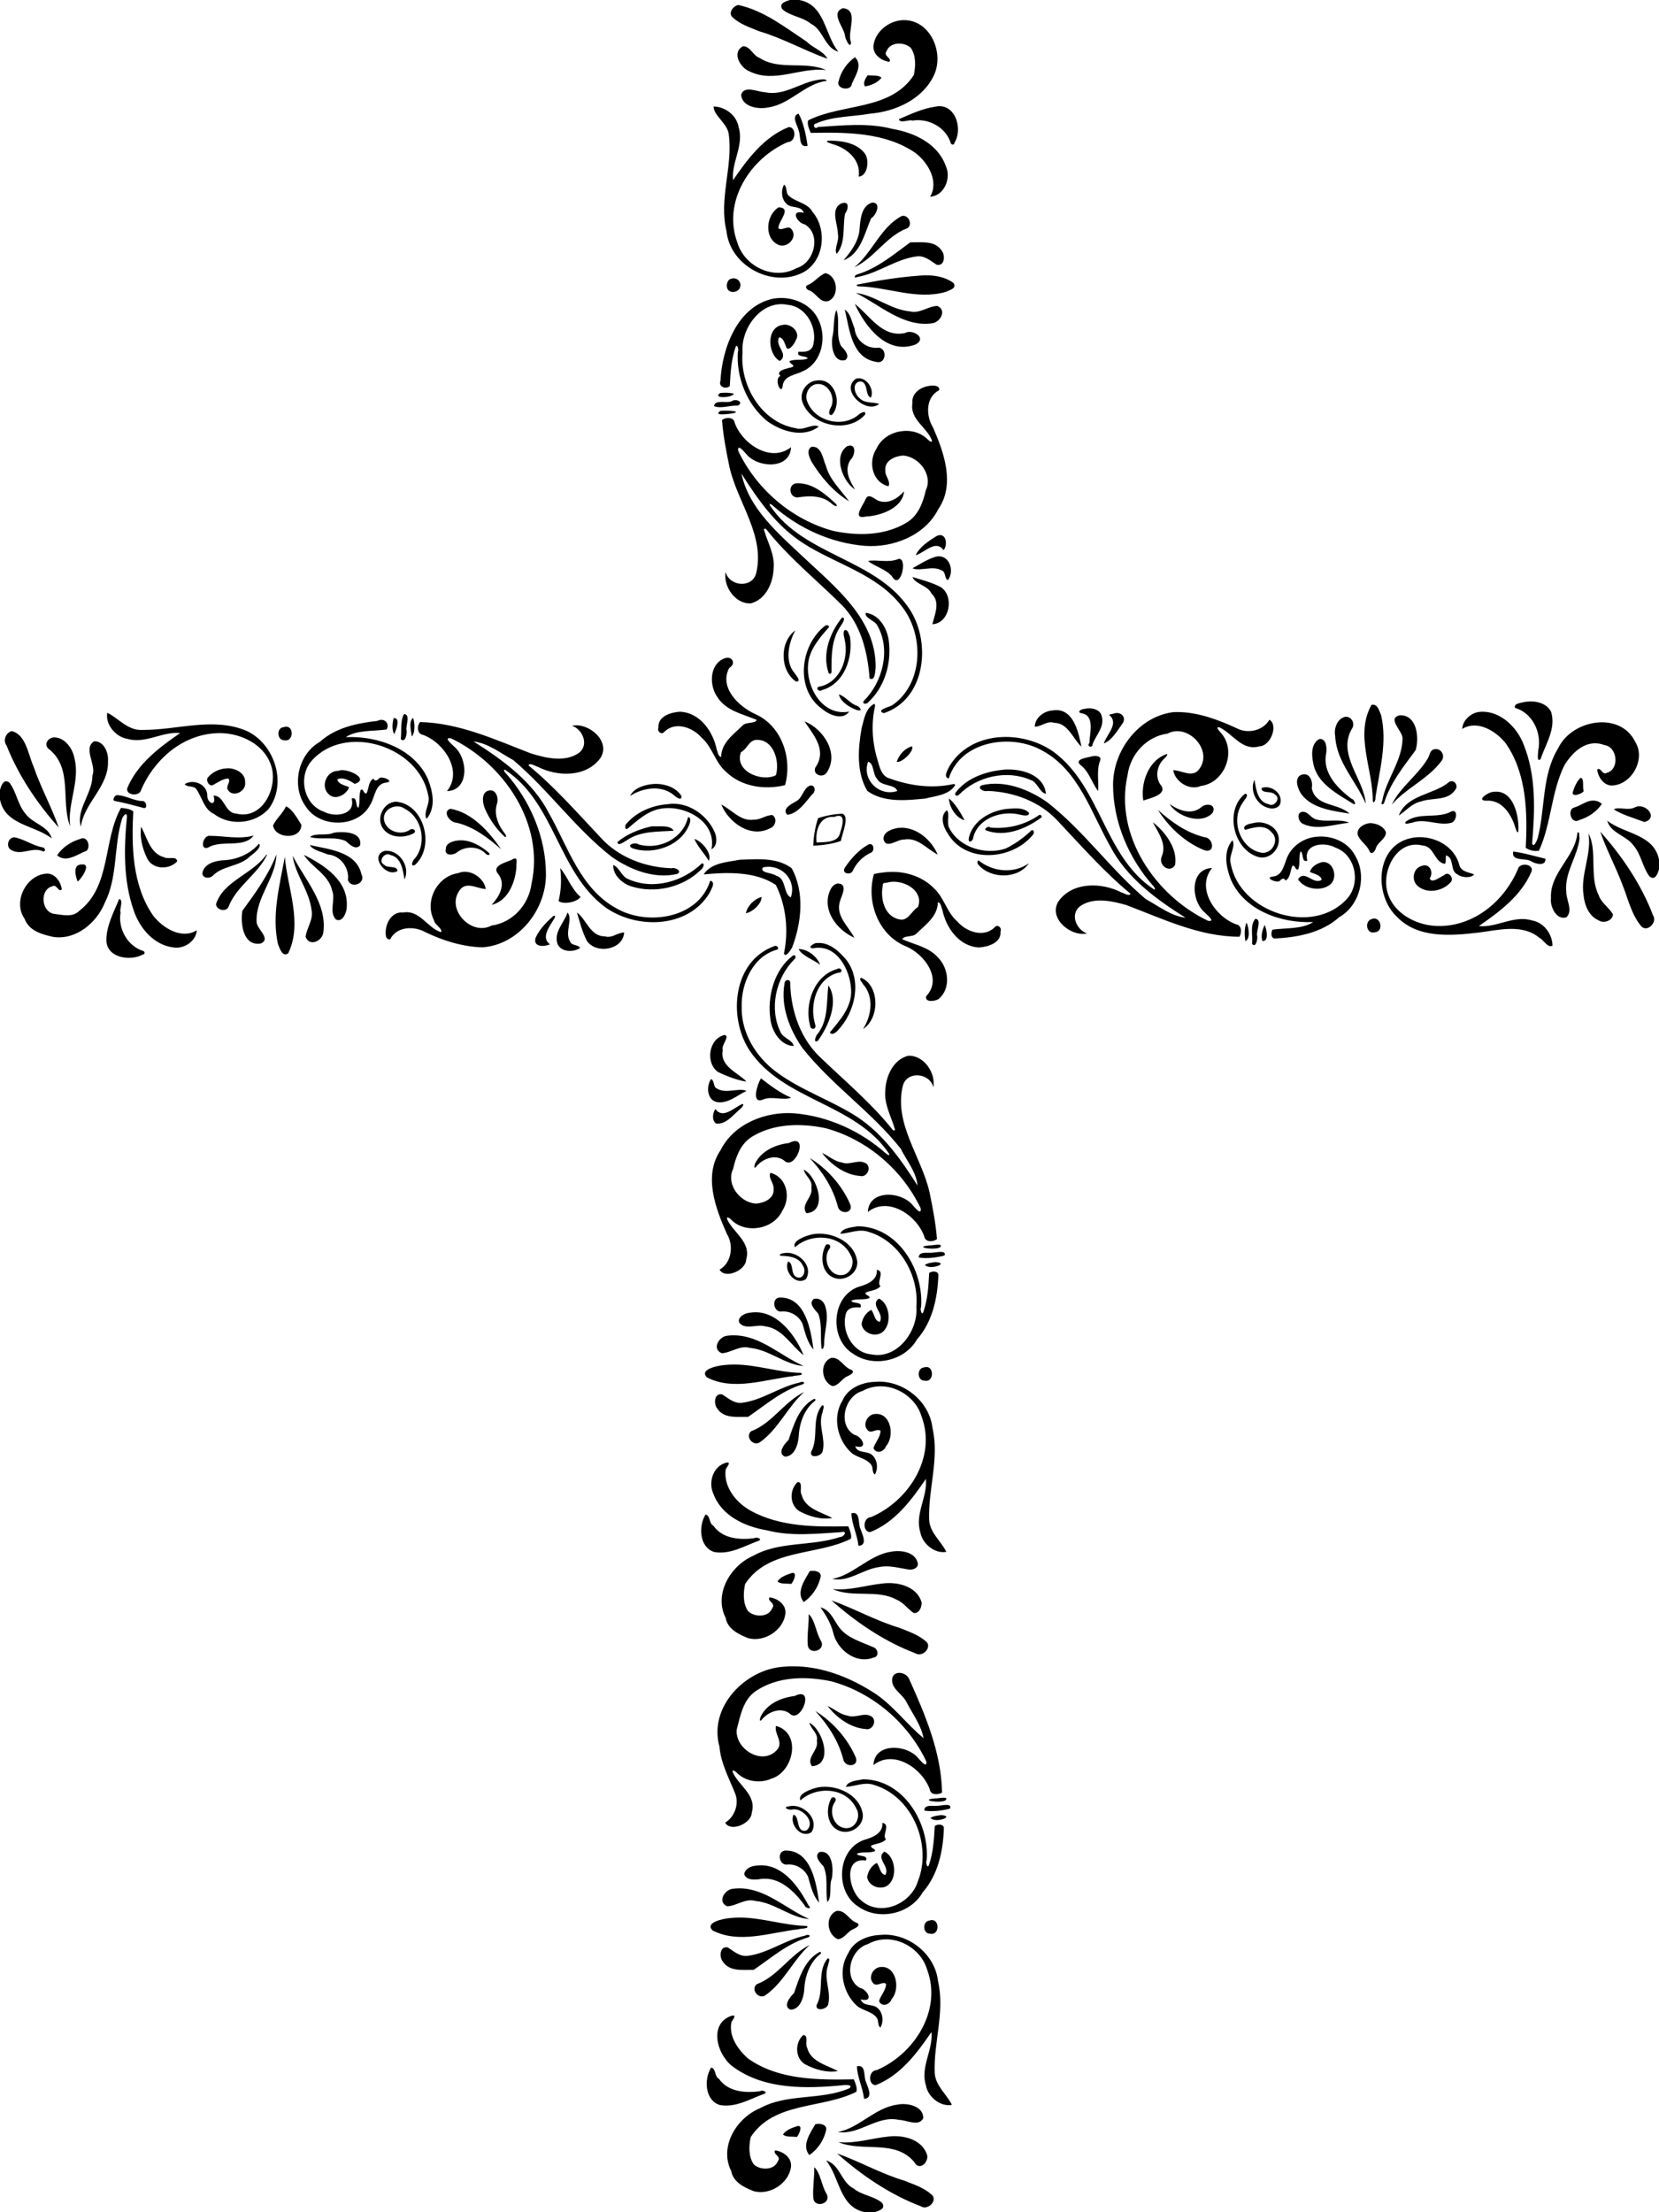 <svg xmlns="http://www.w3.org/2000/svg" height="2788pt" width="2788" viewBox="0 0 2091 2788"><path d="M995.6 0c-5.28 1.72-14.4 4.1-9.6 11.61 10.24 8.97 25.36 9.52 36.08 18.3 15.68 7.76 17.12 30.29 34.64 35.31-17.36-21.16-16.64-59.24-49.28-65.22H995.6zm-65.2 6.28c-5.92 1.33-11.92 8.379-8.24 14.379 9.6 9.67 22.96 13.89 35.28 18.9 29.6 8.77 56.48 24.22 85.44 34.49-5.44-10.19-18.4-13.509-26.24-21.659C989.6 34.5 962.56 13.1 930.4 6.28zm132 4.01c-16 5.81.8 23.59 2.48 33.85-.08 4.12 7.12 18.99 7.76 9.27-5.76-12.71 11.04-40.9-10.24-43.12zm77.44 15.085c-1.12-.012-2.16.02-3.28.095-16.88 1.37-33.28 14.42-35.6 31.6-1.36 11.45 9.6 19.41 19.76 20.84 4.32-4.21-8-7.46-3.36-13.26 4.48-12.11 22-12.1 30.48-4.46 6.96 9.73 6.24 23.554 3.92 34.458-29.44 45.144-90.24 35.352-133.2 57.096-1.52 5.128 1.36 10.848 3.2 15.736 44.16-.848 94.08-1.112 132.32 25.464 16 12.32 29.52 36.112 18.24 54.912 17.84-.8 27.04-23.696 19.68-38.744-9.92-28.16-39.84-42.072-67.36-46.688-30.72-7.984-62.48-4.336-93.6-2.352-4.88 3.928-6.96-3.504-3.12-4.192 21.36-9.624 45.68-8.536 68.4-12.56 32.08-2.712 66.16-17.792 80.72-48.232 13.36-28.033-4-69.35-37.2-69.713zM936.48 58.27c-14.8 7.86-3.36 27.482 8.48 31.786 31.12 15.336 64.24-5.784 96.32-1.696-26.16-12.04-58.96 1.04-84.16-15.48-8-2.82-11.76-14.89-20.64-14.61zm141.12 13.86c-10.08 6.98-17.68 18.07-20.56 29.982-3.92 10.288 15.92 13.368 16.64 3.48 4.24-9.992 14.08-23.76 3.92-33.462zm16.08 22.646c-2.64 3.632-6.48 9.832-3.44 14.104 7.6-1.144 16.16-4.792 20.8-10.92-3.92-3.728-11.92-2.312-17.36-3.184zM1037.84 100c-2.08-.064-4.32.288-5.28.424-23.6 2.888-43.84 21.232-68.64 15.752-8.72-.144-25.68-9.104-29.84 3.112 1.2 15.664 22 18.832 34.24 16.088 27.44-3.776 46.72-30.448 73.52-33.384-.16-1.48-2-1.936-4-1.992zm146.32 33.832c-1.76 0-3.68.216-5.6.664-16 2.296-30.88 9.408-45.6 15.696 1.36 6.048 12.8-.024 17.12 1.8 20.08-3.248 41.76 8.224 48.08 27.84.16 2.424 4.56 3.68 4.72.328 10.56-16.576 2.32-46.32-18.72-46.328zm-284.72.376c-.08 11.544 17.6 21.312 19.12 35.216 5.44 40.536-12.88 81.264-2.88 121.928 4.4 43.248 56.4 71.456 95.28 52.608 27.76-13.624 32.4-54.328 13.12-76.96-6.48-11.704-21.44-12.056-30.32-20.696-3.76-3.672-1.36-11.08-5.6-13.536-4.32 7.872-3.04 19.264 4.16 25.024 6.08 4.872 18.08 1.376 20.72 10.456-17.76-4.552-8.16 12.992 1.2 14.472 21.52 12.584 12.16 48.848-10.32 55.2-28.24 15.904-65.6-1.872-74.56-32.24-19.12-51.288 16.24-106.44 63.6-126.624 10.64-.304 10.96-18.984 1.2-18.904-31.28 12.368-52.08 40.408-70.24 67-2.32-22.312 14.16-44.264 7.04-66.992-2.48-14.888-16.88-25.632-31.52-25.952zm107.04 9c-9.76 3.192-.88 15.312.16 21.424 2.88 6.296-.4 22.312 11.2 19.16-1.68-13.424-5.84-31.416-11.36-40.584zm40.24 34.032c-1.12-.008-2.16-.008-3.2.008-4.24 1.624 3.36 3.352 5.12 4.152 18.72 5.008 36.64 19.768 33.68 41.16 10.88-.528 13.68-19.552 8.32-28.232-9.44-13.648-28.08-16.952-43.92-17.088zm52.56 78.08c-13.6 3.864-14.96 21.432-15.84 33.048-.96 15.544-10.96 28.768-20.16 39.56 21.36-7.592 26.56-34.4 34.72-52.904 6.56-3.656 13.12-20.12 1.28-19.704zm-35.2.248c-.88.032-2 .256-3.36.72-14.96 6.784-4.48 26.44-4.64 38.824 2.16 8.016-5.44 18.928-1.44 24.84 11.6-14.04 7.2-34.144 10.48-50.696 3.6-4.544 5.52-13.904-1.04-13.688zm-82.64 5.688c-15.6 9.336-18.88 37.776-1.28 46.864 11.12 6.04 25.84-8.36 17.68-18.928-4.08-6.272-12.16 2.336-16.8-1.448-.32-9.144 17.92-25.568.4-26.488zm157.28 10.752c-.8-.024-1.52.072-2.32.304-26.48 14.04-36.8 45.936-59.52 64.528 25.52-11.76 40.08-39.352 66.72-49.184 6.72-4.2 2.32-15.424-4.88-15.648zm22.16 33.28c-4.64-.04-9.28.2-13.52.104-20.96 15.216-41.28 32.656-66.48 40.288-3.12.656-6.8 5.752.88 3.176 26-4.896 47.76-22.68 74.32-25.808 9.68-.976 16.96 5.832 24.48 10.608 10.08 2.296 11.12-11.848 6.48-17.544-5.92-9.328-16-10.744-26.16-10.824zm-120.8 38.968c-8.24 3.424-13.6 11.552-22 15.024-4.48 1.336-1.2 6.12 1.84 6.672 8.96 3.096 13.44 16.392 24.24 13.472 14.8-6.672 11.12-32.568-4.08-35.168zm126 2.744c-2.88.048-5.76.224-8.56.504-25.84 1.92-51.52 6.088-76.88 11.144-2.32.672.4 2.464 1.6 2.248 36.72.696 72.88 17.512 109.6 7.016 4.8-2.232 14.8-4.464 9.84-11.368-10.16-7.456-23.12-9.736-35.6-9.544zm-241.6 3.744c-.88.024-1.84.224-2.8.608-4.88.632-6.56 7.872-5.12 11.816 2.48 7.792 15.84 5.44 16.48-2.368 1.2-5.496-3.44-10.2-8.56-10.056zm154.32 18.48c28.32 13.704 60.48 44.392 97.28 38.008 9.6-2.072 17.36-16.72 5.2-21.68-11.52.352-22.32 10.168-34.64 6.848-24.24-2.16-44.32-20.376-67.84-23.176zm-93.92 6.296c-3.44-.024-6.88.256-10.24.848-45.04 9.48-64.56 62.352-66.56 103.488-2.96 7.856 7.04 11.128 11.76 6.712.8-16.576 1.84-33.584 7.36-49.344 2.32-5 4.24 5.288 2.8 5.936-2.24 32.32 11.2 65.792 36 86.84 18.08 13.608 46.24 22.608 65.92 7.64-7.2-4.552-19.92 5.792-29.28 1.912-42.88-7.064-70.48-54.24-66.72-95.552-2.48-30.28 24.08-66.6 56.88-59.84 24 2.072 38.64 30.368 31.68 52.16-2.96 7.408-11.44 7.384-18 6.904-3.44 7.584 10 4.384 11.52 8.608-7.28 2.928-15.76.336-22.96 3.24-.72 3.16 9.12 5.528 2.8 7.824-5.12 1.224-21.44 4.36-14 10.864-9.44 2.976 1.68 27.52 2.88 11.048 2.32-11.64 16.4-12.376 25.12-16.936 24.48-10.744 30.96-43.68 19.2-65.96-8.32-17.096-27.52-26.24-46.16-26.392zm92.48 7.448c13.2 28.896 40.48 64.784 76.72 51.144 15.04-8.032-4.16-19.936-13.44-14.4-28.72 6.224-44.88-22.704-63.28-36.744zm-12.56 7.24c5.92 24.448 8.4 60.848 39.36 65.8 12.56 3.768 14.64-16.544 3.36-17.864-14.72 2.208-29.28-9.408-30.4-24.192-3.52-7.944-4.96-18.976-12.32-23.744zm-10.64.448c-4.4 10.856-2.16 23.352-5.12 34.688-1.6 10.144.88 32.08 16.32 28.504 6.8-5.304-1.28-13.584-5.36-17.928-7.12-13.8-.72-32.192-5.84-45.264zm-64.72 18.496c-1.04-.008-2 .096-2.96.328-21.12 2.88-19.2 36.784-3.68 45.488 12.32-8.6-6.88-18.76-.8-29.888 5.2.552 6.8 7.176 8.56 11.328 2.16 8.84 11.12-3.288 12.4-7.584 6.16-9.048-4.08-19.6-13.52-19.672zm92.88 67.616c-1.12.016-2.32.192-3.52.552-20.72 14.408 13.2 45.376 29.36 31.688-8.16-2.608-18.48-.36-24.88-7.32-5.84-4.504-9.76-17.504-.88-20.648 12.8-2.512 7.28 18.6 15.36 19.928 4.24-9.624-4.32-24.36-15.44-24.2zm-49.92 2.512c-.64.008-1.36.056-2.08.128-13.68.648-24.08 15.728-18.48 28.6 11.76 29.384 57.68 38.552 78.64 14.368 1.6-6.488-7.2-1.104-9.12.944-20.32 16.384-54.56 7.416-63.76-16.96-4.16-9.08 2.16-21.76 12.56-22.408 14.56-1.064 23.68 18.152 16.8 29.968-1.68 2.688-3.84 10.128 1.6 8.992 12.88-14.048 4.48-44.016-16.16-43.632zm143.2 6.616c-1.92-.016-3.76.224-5.04.544-10.88 1.64-21.84 9.472-20.56 21.72-3.52 20.392 18.48 30.328 24.64 46.992.08 3.888-4.24-.416-5.44-1.392-18.08-18.392-53.44-12.128-64.24 11.24-11.12 16.672-6.08 42.472 14.88 47.912 3.2-6.52-4.64-12.92-3.92-19.872-1.44-12.536 11.92-18.192 22.16-18.928 20.24 1.248 38.08 24.416 28.8 43.768-3.6 15.88-9.84 32.632-24.88 41.168-27.52 16.32-61.52 16.48-92 9.992-52-14.168-96.4-52.264-119.52-100.728-1.44-9.92 7.52 1.096 9.76 3.512 14.16 18.08 55.6 20.424 56.8-8.272-25.36 20.136-61.28-3.864-70.96-30.512-1.04-7.832-11.44-7.536-16.08-3.552 1.6 19.84 5.36 39.592 9.44 59.088 10.08 44.88 45.36 86.408 33.52 134.312-5.36 18.752-33.68 16.288-38.48-2.128-2.96 18.4 12.16 40.728 31.92 39.64 18.72-4.84 28-25.64 28.64-43.552 1.84-17.096-7.04-32.36-11.84-48.136-1.36-2.904 1.84-3.2 3.12-1.016 28 35.176 63.2 63.472 94.96 95.016 23.92 24.52 32.32 59.208 34.72 92.248 7.28 4.32 7.12-10.16 7.68-14.16.48-60.608-50.88-100.864-90.96-138.544-31.68-29.984-68.8-61.032-78.24-105.432 21.04 33.368 44.56 66.608 78.48 88.168 40.72 26.08 92.16 38.496 122.88 78.216 29.2 35.56 28.64 98.072-11.12 125.512-3.36 2.16-21.6 6.32-10.8 10.08 51.84-17.2 59.84-86.56 34-128.72-41.28-66.392-134.72-68.352-177.68-133.336-1.04-2.992 2.72-.68 3.68.328 32.08 28.496 73.28 47.392 116.24 50.872 35.68 2.608 75.92-13.144 92.48-46.304 21.44-31.152 7.2-71.112-6.56-102.72-9.2-14.76-9.68-38.552 7.76-47.192.64-4.512-4-5.8-8.24-5.832zm-261.52 9.04c-2.16.024-4.32.168-6.48.376-10.32 7.784 16.56 5.8 17.28.808-3.52-.92-7.12-1.216-10.8-1.184zm12.56 9.304c-1.44.048-2.88.416-4.08 1.216-5.6 3.416-21.76-2.696-22.56 6.368 8.96 3.696 20.32-1.336 29.92-.584 6.32-3.112 1.76-7.144-3.28-7zm-12 13.28c-2.96-.016-5.68.136-6.96.48-9.04 6.544 9.68 3.608 13.44 3.344 13.92-2.264 2.4-3.784-6.48-3.824zm156.96 44.016c-1.12-.008-2.4.24-3.92.824-18.16 12.776-5.12 45.168 10.08 54.536-6.88-10.896-14.32-24.808-5.6-37.656 5.12-4.568 7.2-17.624-.56-17.704zm-46.64 1.512c-.72-.032-1.44 0-2.24.112-6.88 3.952-2.56 13.568.24 18.864 12 19.584 27.52 37.616 47.2 49.808-10.32-14.496-24.4-26.952-29.2-44.808-3.6-7.952-5.12-23.48-16-23.976zm-18.4 46.048c-1.28-.008-2.56.04-3.84.152-9.92 2.24-7.76 18.048 2.56 17.608 14.96-2.24 31.52-2.824 43.52 8.352 1.52 1.552 8.24 5.064 5.04.08-12.96-12.168-28.72-26.032-47.28-26.192zm132.88 10.144c-8 8.968-19.76 16.496-32.24 11.872-4.72-1.824-12.88-10.6-16.16-2-2.96 7.304-18.08 26.328.64 21.808 18.88-.808 46.24-11.12 47.76-31.68zm45.36 55.144c-1.12.024-2.48.328-4 .968-10 6.168-21.76 13.84-26.72 24.408 11.2-3.12 25.12-20.304 35.2-6.4 4.88-5.696 3.84-19.144-4.48-18.976zm-1.6 26.72c-2 .032-4.08.456-6.4 1.368-9.36 3.208-18.72 9.384-26.72 13.688 9.52 4.368 25.44-3.928 36.88 2.752 5.44 1.816 3.12 10.488 7.84 12.144 8.32-10.976 2.24-30.192-11.6-29.952zm-49.68 3.216c-.32-.016-.72.008-1.04.072-12.24 5.4-26.8.52-38.4 2.552 8.32 7.056 22.48 10.136 30.32 19.648 10.32 17.84 19.68-21.664 9.12-22.272zM1150 727.2c4.08 9.32 19.2 10.496 24 20.728 11.6 10.76 4.16 26.4 1.12 38.816 22-1.272 28-35.328 10.72-46.768-11.28-5.92-23.68-9.112-35.84-12.776zm-58.64 45.104c-2.8 6.176 11.92 10.096 14.4 15.968 17.28 30.208 6.96 71.008-16.8 94.848-3.28 4.24 3.04 4.88 5.2 2.08 20-18.24 28.96-47.04 26.48-73.68-1.04-17.072-10.88-36.632-29.28-39.216zm-30 5.944c-15.28 18.84-25.28 45.432-17.12 69.512.48 2.64 4.16 1.28 3.76-1.04-.08-19.68-.24-41.2 11.76-57.944 1.28-2.416 7.36-10.136 1.6-10.528zm-19.44 9.744c-.48.008-1.04.096-1.44.28-32 23.888-39.2 81.248-3.52 105.728 8.72 7.28 25.44 14.16 33.36 2.8-33.44 6.32-54.32-30.16-51.84-59.2 1.36-18.8 14.48-33.6 26.24-47.032.72-1.768-1.12-2.584-2.8-2.576zm23.6 6.04c-.4.008-.8.08-1.2.216-2.32 4.08-.08 8.712.48 12.872 5.04 23.04-5.92 52.16-30.72 58-7.28.24-3.12 8 2.32 4.48 28-8.08 39.04-41.36 34.8-67.6-1.36-2.552-2.24-8.056-5.68-7.968zm-63.04.464c-20.16 14.384-19.68 50.544.8 64.464 7.76.16-.4-8.32-2.16-11.12-12.96-15.28-6.24-40 1.36-53.344zm-85.44 34.464c-1.6 0-3.44.4-5.36 1.36-17.76 8.08-17.76 34.08-7.36 48.4 10.96 17.28 32.08 21.2 49.52 28.56-2.48 5.2-13.04 2.16-17.68 6.88-11.44 11.28-27.04 21.84-27.2 39.76-3.92-.4-4.24-6.24-5.6-9.28-4.64-22.8-21.12-46.56-46.32-47.68-11.28.64-28.24 5.68-27.12 20-2.16 4.88 4.08 9.68 7.36 5.36 13.92-13.68 35.92-5.6 47.04 7.36 13.76 11.84 16.96 31.36 30.88 43.12 19.28 18.8 48.88 22.96 74.24 16.72 9.44-33.68-4-74.72-37.44-89.52-21.04-9.6-45.92-33.52-32.96-58.08 8.08-4.88 4.88-12.96-2-12.96zm140.24 46.24c2.64 9.84 13.76 16.4 22.96 19.76 8.56 1.84 2.8-4.72-.64-5.68-8.48-2.8-14.08-11.92-22.32-14.08zm872.24 8.72c-2.32 0-4.64.24-6.88.56-4.24 1.2-15.68 1.84-12.96 7.68 22.08 6.4 33.84 31.68 29.12 53.52 0 2.56-2.32 15.92 2.88 10.96 6.56-19.04 19.76-38.56 13.36-59.44-4.56-9.36-15.36-13.2-25.52-13.28zm-827.76 3.12c-.16.08-.32.08-.4.24-10.72 6-12.4 19.84-15.44 30.64-4.48 25.76-6.72 55.44 7.28 78.88 20.88 15.04 48.96 11.92 73.2 9.6 12.64-3.44 28.88-4.16 36.96-16.08 1.44-1.28-.16-2.08-1.44-2.24-26.88 6.08-55.2 2.32-80.88-7.12-10.08-2.88-12.4-14.24-14.96-23.04-6.72-21.92-8.24-45.6-3.2-68 .16-.72-.24-2.96-1.12-2.88zm628.88 1.04c-.64 0-1.28.08-2 .24-21.28 38.08 1.92 80.88 1.6 121.12 1.28 4.88 4.16-2.72 3.28-4 5.2-34.24 15.28-69.68 7.2-104.16-2.24-4.8-3.92-13.04-10.08-13.2zm-357.44 4.56c-2.24 0-4.48.24-6.4.8-3.68-.24-10.4 4.24-3.68 5.44 17.36 2.96 10.16 25.12 10 37.28-4.24 5.44 4.48 6.56 3.92 1.92 4.24-11.76 15.36-21.76 11.6-35.36-1.36-6.96-8.64-9.92-15.44-10.08zm-41.84 2.32c-1.52 0-3.12.16-4.8.4-10.8.72-22 9.04-22.32 20.48 8.48-.08 15.44-7.84 24.56-4.88 17.68.24 23.68 20.64 34.24 30-3.36-16.16-9.12-46.08-31.68-46zm536.24 2c-1.6.08-3.28.24-4.88.48-9.92 2.08-19.28 10.72-19.68 21.2 18.88-11.84 42.8 2.72 54.96 18.4 26.24 37.92 27.36 87.04 25.04 131.44 4.4 3.12 11.6 4.96 16.72 3.52 15.68-34.32 15.28-74.08 32.24-108 10.64-16.96 28.24-33.36 50-25.04 16.8 2.08 19.68 30.88 2.96 35.04-5.28 3.52-7.84-8.56-11.92-3.76 1.36 9.2 7.92 19.2 18 19.76 25.44-.32 43.68-33.36 30-55.04-18.8-38.96-79.92-28.32-97.12 8-20.96 34.16-16.08 75.68-25.76 113.2-1.04 3.12-5.12 13.04-7.12 6.8 3.6-41.44 5.28-85.04-10.56-124.4-8.16-21.68-28.72-42.16-52.88-41.6zm-383.76.4c-1.76 0-3.52.08-5.28.16-43.68 5.76-75.6 48.32-75.68 91.44.08 46.72 19.52 92.24 50.16 127.04.4-.24 5.04 6.08 1.28 4.8-62.8-41.52-66.48-128.8-126.08-173.04-39.6-28.4-104.64-26.96-131.6 17.92-1.68 4-8.48 13.84-.8 15.36 14.72-47.44 78.88-57.36 118.08-34.96 45.6 24.72 61.12 77.6 85.12 119.92 20.64 40.08 58 67.12 95.12 90.56-18.48-2.16-34.16-14.88-50.16-23.52-44.32-37.6-78.16-86.16-124.08-122-23.36-16.32-53.6-28.16-82.24-21.44-7.36 2.96 2.08 8.8 6.72 7.2 33.12.96 66.8 13.52 89.36 38.4 29.52 31.28 57.92 63.76 91.2 91.2-1.76 3.76-8.32-.88-11.68-1.76-24.96-12.8-61.68-13.52-79.28 11.44-13.04 21.28 15.68 44.8 36.08 40.32-13.36-4.64-21.52-23.6-9.36-33.84 16.88-12.4 40-7.28 58.72-2 46.32 17.44 92.4 40 142.8 40 2.96-5.28 3.12-14.32-4.32-15.68-26.4-9.6-50.88-45.52-30.24-70.96-28.4 1.04-26.72 41.12-9.44 55.84 2.24 2.48 14.8 12.4 4.4 10.72-66.72-31.76-118.32-107.68-101.52-183.36 3.44-26.4 23.76-48.96 50.4-52.56 25.2-13.52 57.6 20.24 40.32 44.24-8.4 12.48-22.56 1.84-33.04 1.84 1.84 13.84 20 26.4 34.72 19.92 29.6-3.76 45.12-42.4 26.48-65.6-1.6-2.16-9.68-9.84-2.72-8.16 16.8 8.08 28.32 30.08 50.08 23.76 13.92-.16 24.24-26.48 12.64-33.52-7.76 13.6-26.96 18.24-41.04 10.88-23.6-10.96-48.88-20.4-75.12-20.56zm-1348.56.88c-2.936 14.16 10.232 30.48 24.872 32.8 22.704 7.04 44.52-9.52 66.944-7.2-26.192 18.08-54.04 38.72-66.752 69.6-1.84 9.04 15.52 10.72 17.456 2.16 16.2-37.68 50.496-68.32 92.552-71.44 30.128-2.56 65.4 13.36 72.584 45.04 5.856 26.64-13.48 64.08-45.088 56.16-15.024-.72-14.512-22.48-28.648-22.72 3.944 14.64-7.288 10-7.944 1.04.8-14.64-16.632-22.64-28.472-15.52 2.52 4.24 10.528 1.76 14.2 5.76 7.872 10.56 9.76 26.16 23.048 32.08 20.224 15.44 51.44 12.24 68.536-6.48 23.864-31.92 7.568-82-27.688-98.4-42.28-17.92-87.928-.8-131.584-1.2-17.88 1.12-30.152-14.8-44.016-21.68zm1272.48.32c-1.36 0-2.8.24-4.16.88-2 .24-3.92.8-5.84 1.44 13.44 10.72-3.12 24.72-6.48 36.08 10.88-4.4 17.6-17.2 24.4-26.48 3.04-6.8-1.92-11.92-7.92-11.92zm-898.48 1.28c-5.264 9.28-2.768 21.44-4.168 31.68 5.76 5.6 8.272-7.28 7.232-11.2-1.176-5.76 5.44-19.76-3.064-20.48zm1256.24 1.6h-.96c-17.2 3.6 3.12 19.36 3.2 28.96-.24 28.48-20.64 51.44-25.6 78.88-2.72 5.68 1.44 5.28 2.48 2.32 7.68-24.88 24.4-45.52 39.6-66.16 4.64-15.12 2.08-43.6-18.72-44zm-69.44 1.84c-.24 0-.48 0-.72.08-10.24 2.56-14.32 14.96-12.48 24.4 1.52 32.72 26.4 56.4 38.48 85.2-1.84-30.4-36.16-61.68-17.6-94.24 4.72-6.32.08-15.68-7.68-15.44zM520.4 904.72c-5.816 5.6-1.832 17.28-1.56 23.28 4.84-3.6 4.048-19.2 1.56-23.28zm-24.2.32c-1.768 6.08-2.576 14.8.68 20.24 2.464-5.52 8.488-20.56-.68-20.24zm-15.256 2.16c-1.672-.08-3.504.32-5.4 1.36-25.744 2.88-52.76 8.48-72.504 26.48-27.384 15.44-36.104 55.36-18 80.88 17.472 28.08 66.392 28.08 81.808-2.08 5.816-9.44 5.848-25.84 19.488-27.52 12.144-1.2-4.624-8.8-8.304-5.6-2.2 2.56-5.488 4.8-7.232.56-6.688 3.2-5.696 12.88-8.928 18.72-3.648.88-3.792-7.12-7.32-4.4-2.472 7.2-.496 15.2-2.656 22.4-4.384-1.44-.992-14.64-8.696-11.68 5.52 21.44-21.88 24-35.152 16.56-25.584-8.88-32.496-44.56-15.256-64.08 42.512-48.08 135.72-18.4 146.944 43.68 3.216 9.84-6.872 21.52-2.096 29.52 12.064-14.24 7.936-34.48 1.64-50.32-17.296-38.56-64.056-54.56-103.416-52.64 13.496-9.36 35.24-7.28 51.384-9.68 3.464-5.92-.344-12-6.304-12.16zm533.048 1.92c10.72 16.4 27.92 34.96 15.04 56.08-7.52 9.36 6.88 16.88 12.8 8.64 16.56-23.92-4-55.36-27.84-64.72zm-484.44.88c-4.232 4.48-4.08 14.88 3.488 16.08 26.408 9.6 50.88 45.52 30.304 70.96 28.368-.96 26.664-41.04 9.448-55.76-2.328-2.56-14.84-12.48-4.44-10.8 66.72 31.84 118.336 107.76 101.52 183.44-3.432 26.32-23.744 48.88-50.424 52.56-25.144 13.52-57.544-20.24-40.304-44.24 8.4-12.48 22.6-1.92 33.08-1.84-1.896-13.84-20.024-26.48-34.728-20-26.744 3.84-42.984 35.6-30.392 59.6.424 5.28 11.168 10.32 8.768 14.8-17.44-5.44-26.928-28.48-47.704-24.8-15.88-1.6-24.096 16.8-21.688 30.16.44 3.04 5.304 5.92 6.32 1.68 9.112-14.48 29.56-14.8 43.4-7.04 22.424 10.8 46.688 18.32 71.64 19.12 45.76-3.12 80.32-47.28 80.264-91.84-.056-46.72-19.544-92.24-50.136-127.12-.6.08-4.968-6-1.336-4.72 62.84 41.44 66.56 128.8 126.112 173.04 39.568 28.32 104.688 26.88 131.568-17.92 1.68-4 8.56-13.92.8-15.36-14.64 47.44-78.88 57.28-118.008 34.88-45.656-24.72-61.192-77.52-85.12-119.84-20.68-40.08-58.04-67.12-95.168-90.56 18.456 2.08 34.144 14.8 50.184 23.52 44.328 37.52 78.16 86.08 124.064 121.92 23.4 16.32 53.568 28.16 82.288 21.52 7.28-3.04-2.16-8.88-6.8-7.2-33.12-1.04-66.736-13.52-89.336-38.48-29.48-31.28-57.912-63.76-91.144-91.12 1.728-3.84 8.256.8 11.616 1.68 24.976 12.88 61.672 13.52 79.312-11.36 13.048-21.28-15.656-44.88-36.048-40.32 13.296 4.56 21.456 23.52 9.344 33.76-17.584 12.8-41.712 7.12-60.928 1.2-45.304-17.44-90.304-38.4-139.816-39.6zm-168.544 5.84c-1-.08-2.12.16-3.344.56-9.472.56-8.712 16.56.496 16.56 11.664 2.4 12.544-16.88 2.848-17.12zm-346.432 5.52c-7.31 2.32-11.21 11.76-6.29 18.24 15 37.92 38.93 73.52 65.76 103.28-9.18-26.24-22.85-50.72-31.84-77.12-6.79-15.2-9.64-40.4-27.63-44.4zm53.88 7.92c-8.78.32-14.13 10.08-6.08 15.36 29.556 24.08 14 65.92 25.988 96.72-3.56-28.48 12.64-56.56 5.6-85.28-2.248-12.48-11.8-26.48-25.509-26.8zm1594.88 1.92c-10.8 5.12-10.4 19.6-8.32 29.68 4.24 26.32 30.32 39.44 50.8 52.32 4.56 2.4.56-6.48-1.84-6.16-17.92-13.2-37.52-33.04-32.48-57.44 1.04-5.84.64-18.64-8.16-18.4zm-708.72 1.2c20.96.32 28.24 27.44 23.36 44.56-17.52 9.12-52.88-4.8-44.08-28.96 7.44-3.76 9.92-14.4 18.64-15.52.72-.08 1.36-.08 2.08-.08zm-834.96 1.84h-1.137c-14.24 9.28 3.296 29.6-2.032 43.2.296 22-21.256 43.52-14.512 64.48 3.384-29.36 35.52-50.88 34.12-82.72.896-10.16-4.872-24.72-16.44-24.96zm1029.76 6.24c-9.28 2.8-16.24 10.64-19.2 19.68 6.8 1.52 22.8-14.48 19.2-19.68zm660.4 3.52c-.72 0-1.52.08-2.32.32-5.76 1.36-5.52 8.56-8.56 12.64-12.64 20.72-34.08 35.04-44.8 57.12 18.24-21.04 46.16-32.4 62.8-55.2 4.72-5.92.08-15.04-7.12-14.88zm-339.04 6.32c-.48 0-1.52.32-3.12 1.12-21.36 9.12-30.08 37.2-26.64 57.44 8.32-2.88 32.24-7.76 21.44-20.24-6.88-9.92-4-24.4 4.72-32.32 1.36-1.04 5.52-5.84 3.6-6zm-90.48 2.4c-1.84 0-3.6.32-4.8.72-5.36 1.44-22.08 3.28-13.68 10.64 10.96 8.24 14.64 23.2 22.24 32.88 1.12-11.28-2.32-26.32 2.56-38.4 1.68-4.48-2.4-5.84-6.32-5.84zm-286.16 7.28c7.84 2.08 5.6 15.76 11.28 21.44 4.8 10.16 22.64 6.24 25.52 15.44-22.48 7.6-45.04-14.08-36.8-36.88zm-806.8 8.24c-.68.08-1.345.08-1.993.16-9.072.4-17.704 4.72-23.528 11.68-2.696 4 2.376 12.24 7.12 8.96 5.96-3.12 11.832-7.6 18.784-7.92 4.024 4.16-4.12 9.92-.184 14.8 6.568 9.76 23.248.96 21.424-9.92.656-11.28-11.512-17.76-21.624-17.76zm984.08 1.52c-3.76-.08-7.44.24-10.8.8-20.96 2.64-43.04 10.96-56.08 28.24-2.4 3.92 2.24 5.28 4.56 2.4 22.72-22.96 60.08-31.28 89.84-18.24 8.72 2.48 11.44 16.4 19.36 17.36-2.24-21.92-26.32-30.48-46.88-30.56zm-840.56.8c-1.68.08-3.145.32-4.24.88-15.449-.32-23.657 20.64-11.377 30.32 8.176 6.96 21.808-.56 24.696-9.68-5.12-2.56-13.768-3.6-14.808-9.92 7.16-3.28 15.848 1.68 21.984 5.76 17.944-5.84-4.488-17.52-16.256-17.36zm1213.44 5.2c-1.04 0-2.24.16-3.6.56-10.56 3.6-4.8 18.64-.08 25.12 13.92 17.92 40.24 20.64 60.24 23.92-14.08-13.68-42.48-8.32-47.52-31.92 1.6-6.96-1.28-17.36-9.04-17.68zm348 4.4c-5.04 4.48-7.6 11.12-9.76 17.44-2.8 8.24 12.48 2.64 13.6-.8-2.08-4.32 1.2-15.36-3.84-16.64zm-411.2 2.56c-6.56 13.76 3.04 32.16 17.76 35.52 5.76 2.16 14.96-.4 15.12-7.52 1.92-12.32-13.44-21.92-23.92-17.52-.4 7.52 12.72 3.04 16.64 8 8.24 4-.24 16.8-8 12.24-14.08-2.96-15.68-20.32-17.6-30.72zm248.48 1.84c-.88 0-1.92.24-2.96.8-19.12 16.4-53.52 15.92-63.6 42.4 8.8-5.68 16.64-15.36 28-17.68 14.32-5.2 33.92-.24 43.28-14.88 3.52-4.16.32-10.8-4.72-10.64zm-1821.76.08c-4.39-.16-6.66 6.72-7.863 10.96v11.84c6.17 32.56 43.79 32.32 65.259 49.2-4.28-15.52-23.52-18.56-32.48-30.4-10.32-11.44-11.76-27.84-20.709-39.68-1.584-1.36-2.98-1.92-4.208-1.92zm819.92 3.28c-2.72 0-5.52.16-8.16.56-9.76 1.52-20.673 5.2-25.489 14.64 16.288-10.48 39.728-14.24 55.568-.8 2.16 2.16 9.92 7.84 9.28.96-6.48-10.4-19.12-15.04-31.2-15.36zm194.48 2c-.56 0-1.12.16-1.76.32-8.4 3.84-8.88 15.84-17.44 19.84-5.36 3.12-18.24 9.44-10.56 16.8 13.84-1.84 22.8-16.16 31.44-26 4.56-3.12 3.6-11.04-1.68-10.96zm-404.2 6.16c-.513 0-1.04.08-1.6.16-10.32 1.92-8.209 15.6-5.369 22.56 5.776 13.52 14.456 26.08 25.368 36 2.832.56.888-3.04.008-4.16-8.48-10.4-14.432-24.8-9.872-38.16 1.896-6.32-.848-16.64-8.536-16.4zm1267.84 1.6c-1.92 0-3.92.16-6 .64-5.28 1.28-19.12 10.16-6.96 10.8 20.48-1.68 32.24 17.52 37.28 34.64.56 1.6 2.32 7.76 3.6 3.84 1.04-18.64-5.68-49.84-27.92-49.92zm-316.48 2.56c-26.08 20.32-15.36 69.84 15.84 79.6 12.96 4.24 25.92-7.04 26.64-20 1.28-17.12-18.24-26.88-33.12-22.32-4.08.48-14 3.2-9.44 8.32 10.72-2.96 24.48-7.44 33.12 2.8 10.56 9.04 2 26.88-11.44 26.16-27.44-3.92-40.64-40.72-24.88-62.72.8-2.48 9.84-11.04 3.28-11.84zm-1421.6 1.92h-1.04c-2.777 1.04-5.953 7.12-1.329 7.44 11.52 2.08 22.768 5.36 34.072 8.24 7.496 3.28 5.432-8.96-.224-8.32-10.992-.32-20.712-7.12-31.48-7.36zm1048.32 4.16c.32 11.12 8.88 24.48 19.68 27.44-4.64-9.12-12.16-21.52-19.68-27.44zm811.68 2.64c-1.36 0-2.72.16-4.08.48-6.72 1.68-12.4 6.08-19.04 8.08-9.92 1.92-4.72 22.08 5.76 16 11.2-3.36 22.08-10.48 28.56-20.4-3.04-2.8-7.12-4.24-11.2-4.16zm-1508.56 1.36c-15.337.4-25.137 19.68-17.28 32.64 8.135 13.44 27.567 14 40.047 6.88 3.512-3.68-2.488-6.72-5.752-3.84-11.4 7.68-30.368 1.2-32.288-13.12-1.648-13.28 15.656-21.12 25.896-13.84 22.408 11.44 28.696 43.44 13.072 62.96-2.712 1.68-6.36 11.2.08 8.08 25.736-22.88 11.872-76.64-23.776-79.76zm349.255 2.64c-2.32 0-4.56.16-6.88.56-19.04 1.28-38.64 9.36-51.352 23.84-2.312 1.44-3.648 8 .32 7.36 12.632-10.64 25.752-22.96 42.632-25.6 29.84-5.04 70.48 16.08 63.52 51.12 7.68-3.76 7.12-15.12 3.92-21.76-8.88-20.08-29.92-35.68-52.16-35.52zm625.6.32c9.68 15.76 40.08 26.88 54.48 10.96 5.04-11.36-9.04-12.48-14.96-6.56-12.48 9.92-28.48 3.36-39.52-4.4zm-564.96.72c9.2 22.32 36.64 42.64 60.96 30.08 7.2-2.16 10.24-12.56 3.44-16.88-8.32-.08-15.2 6.24-23.68 5.84-16.48 2.32-27.44-12.56-40.72-19.04zm1156.56 2.16c-1.68.08-3.36.48-5.04 1.28-8.4 4.72-20.24-1.12-26.64 2.56 10.8 7.04 26 11.12 38.72 16 16.16-4.56 4.88-20.4-7.04-19.84zm-1705.2.08c-4.064 8.8-12.152 15.36-16.36 24 2.568 17.04 35.576 18.56 35.736-.8-5.088-7.92-11.52-20-19.376-23.2zm-207.96 1.92c-22.872 40.32-12.24 98.64-52.496 129.68-8.472 8.8-21.764 5.12-32.504 3.76-15.69-3.12-17.55-30.8-1.44-34.64 5.22-3.52 7.82 8.56 11.85 3.76-1.35-9.2-7.91-19.2-17.95-19.76-26.42.4-44.379 35.28-28.939 57.04 5.72 15.44 22.289 19.76 36.64 22.88 28.351 3.84 54.047-17.92 64.311-42.88 16.456-32.48 11.272-70.4 21.376-104.56.56-3.52 6.24-11.76 6.68-4.48-3.88 39.44-4.856 80.56 8.512 118.48 7.456 22.32 25.264 43.44 49.712 46.56 13.416 2.32 28.912-7.6 29.72-21.6-18.888 11.84-42.808-2.72-54.968-18.48-26.272-37.92-27.416-87.04-25.032-131.36-4.128-3.28-10.288-3.84-15.472-4.4zm1127.36.64c-3.84.08-7.68.48-11.2.64-20.56 2.64-42 14.48-47.44 35.84-1.92 8.88 5.52 5.28 5.6-.56 6.72-24.48 36.96-33.84 59.44-27.84 2.72.48 11.2 2.72 10.72-2.56-4.56-4.64-10.8-5.52-17.12-5.52zm-712.192.48c-10.912 3.52-.408 17.52 7.6 17.52 22.048 5.2 39.744 19.04 56.424 33.52-15.168-22-36.68-46.4-64.024-51.04zm891.68 1.36c13.92 22 34.64 41.44 59.04 51.04 14.08 3.84 10.56-16.4-.56-16.64-22.64-5.6-41.44-19.12-58.48-34.4zm-265.84.48c-9.28 6.96-4.88 20.56.64 28.72 22.48 39.2 81.92 34.32 107.92 2 1.84-1.76.8-7.44-2.24-5.12-9.68 9.12-20.48 16.96-32.4 22.72-25.04 8.32-57.76-1.04-70.64-25.2-4.4-6.72.72-18.64-3.28-23.12zm637.68 1.04c-.48.08-.96.16-1.52.32-17.76 10.16-41.28.24-58.08 13.28-2.32 4.4 5.44 1.28 8.16 1.12 16.4-6.24 33.28 4.48 49.76 0 5.6-1.6 8.56-15.04 1.68-14.72zm-188.48.96c-.72 0-1.44 0-2.16.16-6.8 1.68-3.84 12.56 1.44 14.88 18.24 8.88 39.6.4 58.4-1.2-11.04-5.6-28.32-.4-41.12-4.16-6.56-1.2-9.92-9.44-16.56-9.68zm-581.28 2.32c-10.32.56-20.56 2.4-30.32 5.68-3.76 11.2-5.68 22.96-6.08 34.8 11.76-.8 23.6-2.08 34.8-6.08 1.92-10.08 11.36-31.6 1.6-34.4zm249.28 1.52c-.4 0-.88.08-1.28.4-17.84 12.4-39.52 17.68-61.2 15.6-2.32-2.88-9.52 2.08-4.96 3.76 23.68 8.48 49.28-1.92 68.56-15.92 2.16-1.2.72-3.68-1.12-3.84zm-253.2 1.2c8.16.48 3.44 15.12 1.28 21.68-2.56 12.48-19.84 11.36-29.6 11.92-1.68-14.96 3.76-33.84 22.4-32.24 2.48-1.04 4.48-1.44 5.92-1.36zm-190.32 1.6c-6.16 27.12-36.32 42-62.4 34.4-3.84-3.2-16.264.48-7.84 4.8 26.48 9.36 63.04-3.36 72.48-31.68.8-2.72 1.44-7.12-2.24-7.52zm1158.56 4.56c4.24 15.6 23.52 18.56 32.48 30.48 10.32 11.44 11.76 27.76 20.72 39.68 7.2 6 10.48-3.6 12.08-9.04v-11.84c-6.24-32.56-43.84-32.4-65.28-49.28zm-572.72 1.92c6.64 13.12 17.92 27.2 11.2 43.12-4.88 11.12 10.56 22 16.88 10.56 3.28-20.88-12.72-41.68-28.08-53.68zm273.28 1.12c-7.28.88-16.16 5.76-15.2 14.16 2.72 8.64 11.76 13.04 15.12 21.44 2.4 5.28 7.28-.64 7.84-3.92 2.32-7.76 12.4-11.44 12.8-19.84-2.64-8.08-12.72-12-20.56-11.84zm-893.44 4c-4.08 0-8.16.24-11.36 0-15.52 3.52-31.16 9.52-43.392 19.92.928 6.08 8.504-.72 11.28-1.84 17.312-12.56 39.872-11.04 59.632-12.48-2.64-4.8-9.36-5.6-16.16-5.6zm-654.992.48c-2.048 13.04 1.512 27.12 7.168 39.12 6.56 14.96 27.784 15.84 38.24 4.64-.352-7.44-11.856-2.16-16.576-5.28-17.656-4.64-21.368-24.96-28.832-38.48zm957.84 1.36c-1.36 0-2.72.08-4.08.24-7.6 1.36-18.48 4.88-18.08 14.08 2.88 13.44 17.76-.16 25.76.56 17.28-3.36 28.8 12.08 42.56 18.88-7.76-17.92-25.84-34.16-46.16-33.76zm881.2 4.88c7.84 22.88 19.52 44.24 28 66.96 7.12 17.76 11.2 37.44 23.76 52.4 7.76 8.08 20.56-5.44 14.8-13.76-14.72-38.96-39.28-75.12-66.56-105.6zm-1585.92.64c-3.888-.08-7.552.24-10.328.72-8.976 4.4-23.144-.4-29.984 5.52 14.36 3.84 31.16-1.28 45.176 5.04 4.528 4 12.008 11.84 17.968 5.52 2.432-13.36-11.184-16.72-22.832-16.8zm1558 .24c-.24.08-.56.16-.88.32-2.16 30.48-35.12 50.56-33.28 82.56-1.6 10.4 7.04 28.8 19.68 24 8.32-8.64-.64-21.84-.4-32.08-2.48-24.32 14.4-44.24 16.8-67.76-1.04-.88.64-7.12-1.92-7.04zm13.04 1.44c4.48 26.24-10.24 51.36-6.16 77.68 1.2 12.64 6.72 26.64 19.2 31.92 6.08 4.24 17.84.24 17.84-7.76-5.04-8.8-14.72-14.16-18-24.24-12.08-23.84-1.28-56.8-12.88-77.6zm-1682.32 2.64c-18.328 4.96-36.624.48-55.112.32-8.544-1.28-13.504 18.48-2.6 14.96 17.048-10.64 44.96 1.44 57.712-15.28zm1345.12 1.2c-1.12 0-2.32.08-3.44.16-17.6.64-34.4 12-40.16 28.88-3.12 8.48-5.84 20.4-16.64 21.36-12.16 1.2 4.64 8.8 8.32 5.6 2.16-2.56 5.52-4.72 7.2-.48 6.72-3.28 5.76-12.88 8.96-18.72 3.68-.96 3.76 7.04 7.36 4.32 2.4-7.2.4-15.12 2.64-22.32 4.32 1.36.96 14.64 8.64 11.68-5.52-21.52 21.92-24.08 35.2-16.56 25.6 8.8 32.48 44.48 15.28 64.08-42.56 48-135.76 18.32-146.96-43.68-3.28-9.84 6.8-21.6 2.08-29.6-12.08 14.24-7.92 34.56-1.68 50.32 17.36 38.64 64.08 54.64 103.44 52.72-13.52 9.36-35.2 7.2-51.36 9.68-1.6 3.28-2.4 10.48 2.88 11.12 28.64-1.44 59.28-7.12 81.28-26.88 26.24-14.8 35.52-52.16 20-77.76-8.08-15.6-25.92-24-43.04-23.92zm124.56.8c-4 0-7.92.48-11.76 1.36-44.4 10.24-45.84 72-17.04 98.96 26.08 27.36 67.6 24.08 101.84 20.08 25.52-3.04 55.84-11.76 77.68 6.4 5.36 2.32 10.56 13.6 16.64 9.84-.32-14.72-10.96-29.12-25.92-31.68-22.72-7.04-44.56 9.44-66.96 7.12 26.16-18.08 54-38.64 66.72-69.52 1.84-9.12-15.52-10.8-17.44-2.24-16.64 39.2-53.36 70.64-97.12 71.68-29.12.88-61.92-15.6-68.16-46.08-5.28-26.48 13.92-63.28 45.28-55.36 14.8 1.04 14.32 21.04 27.92 23.12 2.08-2.64.48-7.36 1.6-10.72 10.88 3.44 4.32 19.52 14.32 24 5.52 4.32 17.2 4.88 20.96 0-6.64-2.88-17.28-3.2-18.96-13.12-6.32-21.36-28.08-33.84-49.6-33.84zm-1771.44.16c-8.1.32-10.76 12.24-4 15.92 12.66 7.76 26.25-4.08 39.4 1.52 4.93 1.84 4.03-4.96-.39-4.8-12.3-2.56-22.79-10.4-35.01-12.64zm86.64 1.2c-1.208 0-2.56.32-4.016 1.04-11.232 3.36-22.134 10.56-28.614 20.48 11.606 10.16 25.75-1.6 37.246-5.76 4.592-4.56 1.944-15.52-4.616-15.76zm770.56.88c4 9.68 12.72 18.32 18.16 27.6 4.64-8.88-8.56-24.8-18.16-27.6zm-293.944 1.76c-1.864 0-3.736.08-5.616.4-5.728.88-14 3.6-13.688 10.56-2.208 8.72 9.016 8.08 13.568 4.56 10.264-8.48 27.376-8.72 36.64 1.36 1.8 2 6.632 2.72 4.192-1.04-9.624-8.32-22.064-15.76-35.096-15.84zm-254.824 4.24c-11.56 13.68-29.264 20.72-46.952 21.04-9.784.88-23.008 5.12-24.424 16.48.76 6.24 8.528 6.64 12.736 3.28 12.752-13.6 34.088-11.52 47.384-24.88 4.064-3.04 15.656-11.84 11.256-15.92zm770.528.56c-.72-.08-1.52.08-2.4.48-12.32 6.88-22.16 17.92-29.92 29.52-3.92 7.36 7.44 9.36 10.08 3.84 4.72-10.16 12.24-17.76 22.24-22.72 5.44-1.36 5.04-10.88 0-11.12zm-706.416 1.12c3.544 6.72 15.216 8.48 22.624 11.92 15.704 1.12 27.488 16.72 25.344 32.16 3.92 11.6 23.152 4.56 17.04-7.44-6.68-28.72-41.512-31.12-65.008-36.64zm97.504 7.28c-1.096-.08-2.208 0-3.336.16-19.304 6.08 1.56 33.84 16.2 25.44.424-7.52-12.712-3.12-16.664-8-8.232-4.08.256-16.88 8.024-12.24 14.072 2.96 15.664 20.32 17.584 30.72 7.456-15.12-5.32-35.6-21.808-36.08zm1419.2.96c-2.72 13.12 16.16 7.6 22.96 12.4 5.2 3.2 18.32 6.56 17.68-3.36-13.52-3.12-27.04-7.44-40.64-9.04zm-1570.4 3.68c-.328.16-1 .48-1.336.56-17.248 24.24-54.064 32.88-63.232 62.08.512 7.44 12.664 10.4 15.736 3.36 10.032-26.16 36.952-40.88 48.832-66zm11.552.08c-9.864 25.76-26.872 48.88-42.968 71.04-2.504 16.16 1.024 44.96 23.4 41.04 13.488-6.16-5.672-18.24-5.416-27.6-1.208-30.4 24.424-55.04 24.984-84.48zm34.576.4c9.656 15.36 31.32 24.88 35.664 44.96 4.696 11.68-4.544 26.64 4.8 36.48 8.384 4.48 13.944-9.6 13.624-15.92 2.36-32.88-28.432-52.72-54.088-65.52zm-14.056 1.04c3.16 23.84 20.776 43.76 23.712 68.16 2.744 12.24-5.992 22.56-7.424 34.08 4.728 12.96 20.792 5.44 22.304-5.28 5.2-37.12-23.912-67.44-38.592-96.96zm-9.864 1.36c-6.584 35.92-16.76 73.52-8.736 109.92 2.184 5.52 5.576 16.96 12.96 11.76 18.696-38.4-1.32-83.12-4.224-121.68zm290.2 2.16c-.488 0-1.096.08-1.848.4-7.288 4.56-29.848 7.76-18.848 20 9.448 13.12.136 28.32-8.92 38.08 21.016-5.04 30.224-29.12 31.328-48.64-.592-2.72 1.728-9.76-1.712-9.84zm304.352.96c-7.12 0-14.24.4-21.04.64-15.76 3.04-36.08 3.68-45.68 18.48 29.52-2.8 64.8-4.08 90.96 13.2 13.2 26.48 16.24 57.84 10.24 86.64 2.48 5.68 8.88-5.36 10.24-7.52 11.92-31.2 16.16-69.92-.48-100.08-12.72-9.6-28.56-11.44-44.24-11.36zm279.6 1.36c-2 1.52-1.28 4.56.4 6 15.76 17.84 49.76 17.68 63.28-2.32-19.52 13.84-45.92 10.72-63.68-3.68zm434.64 2.16c-.48 0-.88 0-1.36.08-6.4 1.6-13.68 5.68-15.44 12.4 5.12 2.64 13.76 3.6 14.8 9.92-10.64 7.04-21.36-13.52-29.76-.64 7.76 12.24 28 15.92 40.08 6.96 10.56-7.92 5.2-28.96-8.32-28.72zm-782.56 1.84c-.24-.08-.48 0-.8 0-23.76 23.04-61.36 33.76-92.472 19.76-8.768-3.28-10.8-14.24-19.016-17.92-.888 12.32 11.216 23.52 22.816 27.04 29.792 9.44 65.232 1.2 87.472-20.8 2.16-1.12 5.84-7.92 2-8.08zm-780.624 1.12c-.328 0-.68 0-1.056.08-12.832-.16-8.28 15.2-5.688 21.52 4.056-2.64 16.92-21.12 6.744-21.6zm1690.72 1.2c-1.12.08-2.32.32-3.6.8-10.72 2.8-13.2 18.08-5.12 25.04 12.24 10.88 32.72 6.72 42.56-5.44 3.12-5.2-4.16-13.52-9.04-7.92-4.96 1.92-15.28 11.04-18.16 4.08 4.48-6.72 1.28-16.8-6.64-16.56zm-827.44 1.84c20-.48 35.76 18.32 28.88 38.56-9.68-4-5.44-23.92-18.48-27.28-4.96-3.92-21.28-3.36-16.8-10.48 2.16-.48 4.32-.72 6.4-.8zm-261.848 1.76c1.832 13.92 1.184 28-2.04 41.52 6.744 4.72 23.744 1.04 27.696-5.36-11.512-9.52-16.896-26.48-25.656-36.16zm418.328 4.64c-3.68 0-7.28.24-10.8.72-4.08.4-8.08 1.04-12.08 2-10.16 35.36 5.76 77.68 41.36 91.6 22.24 9.84 45.52 40.48 24.4 62.4-1.68 8.24 11.12 6.48 15.76 3.52 15.76-13.04 12.8-38.72-.8-52.32-11.68-13.28-29.76-16.16-45.04-23.04 2.48-5.2 12.96-2.16 17.68-6.88 11.44-11.28 27.04-21.84 27.2-39.68 3.84.32 4.16 6.16 5.6 9.28 4.64 22.8 21.12 46.48 46.32 47.68 11.2-.72 28.24-5.76 27.04-20.08 2.16-4.88-4-9.68-7.28-5.36-13.92 13.68-36 5.68-47.12-7.28-13.28-11.36-16.56-29.92-29.28-41.68-13.76-14.16-33.52-20.96-52.96-20.88zm2.48 12.4c17.28.32 37.04 13.28 30.16 31.84-8.4 4.88-12.32 18.88-24.32 15.44-18.88-4.32-23.36-27.28-19.92-43.52-.24-2.8 3.12-2 4.88-2.48 2.88-.88 6-1.28 9.2-1.28zm-70.8 2.24c-7.92 1.2-10.72 9.68-12.32 16.4-4.24 22.88 13.76 43.2 33.12 52.08-7.44-14.64-24.48-27.92-18-46.64 2.16-7.12 10.16-21.36-2.8-21.84zm-96.24 16.88c-9.52 3.12-17.44 10.72-19.76 20.64 9.44-1.76 20.32-12.88 19.76-20.64zm-809.68 2.64c-6.752 16.88-16.304 33.84-16.08 52.48.648 22 30.616 26.24 46.064 17.44 2.96.16 2.344-3.92.392-4.4-19.84-6-32.016-28.16-28.576-48.4-1.84-4.24 4.256-15.76-1.8-17.12zM727.183 1150c3.64 12.16 6.696 24.64 12.68 36 11.792 16.8 45.408 11.28 46.816-10.8-8.472 0-15.416 7.76-24.496 4.8-18.312.24-23.416-22-35-30zm-11.904.08c-4.368 13.28-17.776 24.56-12.48 39.84 4.824 10.16 19.768 10.48 28.28 4.88-1.992-4.72-10.8-2.56-12.568-8.4-7.208-10.72 4.016-28.88-3.232-36.32zm-16.472 4c-.328 0-.76 0-1.328.24-8.832 7.92-17.736 16.96-22.528 27.84-3.144 12 11.224 10.96 18.24 8-11.224-8.16-1.432-21.36 3.88-30.08.92-1.28 4.008-5.92 1.736-6zm1032.96 3.52c-.96 0-1.92.24-3.04.72-9.12 2.64-6.72 19.12 3.76 16.64 11.44-.48 8.56-17.76-.72-17.36zm-149.52.32c-7.28 8.32-2.8 21.44-4.24 31.52 5.12 6.08 7.2-6.64 6.56-9.76-1.92-5.52 6.56-20.96-2.32-21.76zm-11.12 4.88c-3.12 6.64-2.48 16.88-1.52 23.2 7.12-2.48 3.76-19.6 1.52-23.2zm22.88 2.96c-2.96 6-5.04 13.68-2.88 20.16 8.64.88 5.28-15.28 2.88-20.16zm-564.48 22.64c-4.64.16-12.96 6.88-4.48 6.64 29.6-5.6 46.56 27.2 47.68 52.16 1.36 21.68-14 38.56-26.8 53.92 2.4 4.48 8.32-.24 10.32-2.8 21.44-22.72 30.64-61.84 10.72-88.32-9.04-10.8-21.44-22.64-36.56-21.52-.24 0-.56-.08-.88-.08zm-52.16 3.6c-.4 0-.8.08-1.2.32-52.4 18.56-59.04 89.6-31.28 131.76 42.64 63.36 133.44 66.24 175.84 130.16 1.04 2.96-2.8.64-3.76-.32-32.08-28.48-73.2-47.36-116.16-50.88-35.68-2.56-75.92 13.12-92.48 46.32-22 32.16-6.64 73.12 7.76 105.52 8.96 14.64 6.16 36.48-9.12 45.2 6.72 12.48 33.28.96 33.52-12.72 6.48-22.08-16.24-33.76-24-50.8-1.28-4.56 4-.88 5.2.72 18.16 18.32 53.52 12.08 64.24-11.28 11.12-16.64 6.08-42.48-14.88-47.92-3.2 6.56 4.64 12.96 3.92 19.84 1.44 12.56-11.92 18.24-22.16 18.96-20.24-1.28-38.08-24.4-28.8-43.76 3.6-15.84 9.92-32.64 24.88-41.2 27.52-16.32 61.52-16.48 92.08-10 52 14.24 96.32 52.32 119.44 100.8 1.44 9.92-7.52-1.12-9.76-3.52-14.16-18.08-55.6-20.48-56.8 8.24 25.36-20.16 61.36 3.84 70.96 30.48 1.12 7.84 11.52 7.6 16.16 3.6-1.6-19.84-5.36-39.6-9.44-59.12-10.16-44.88-45.36-86.4-33.52-134.32 5.36-18.72 33.68-16.24 38.48 2.16 2.96-18.4-12.24-40.72-31.92-39.68-18.72 4.88-28.08 25.68-28.72 43.6-1.76 17.12 7.12 32.32 11.84 48.16 1.36 2.88-1.84 3.12-3.04.96-26.32-32.88-58.72-60-88.96-89.04-26.24-23.68-38.64-59.28-39.68-94 .88-7.6-7.36-6-7.28-.32-4.96 28.4 6.48 57.6 22.56 80.72 36.8 46.72 87.2 80.4 124 127.04 7.44 15.12 19.68 29.36 21.2 46.48-20.56-32.32-43.04-64.56-75.52-86.16-33.12-21.6-71.68-33.76-103.36-57.68-25.28-19.04-43.52-49.12-42.8-81.36-.8-29.04 13.76-63.52 44.08-72 3.84-.64 1.2-5.04-1.52-4.96zm29.2 4.08c4 8.48 19.44 13.68 27.12 19.76-3.68-10.16-15.76-19.92-27.12-19.76zm-5.76 7.84c-.32 0-.8.08-1.36.32-23.84 18-32.64 51.92-28.4 80.48 1.92 15.36 12.8 32.8 29.2 33.6-.4-7.28-13.44-10.08-16.32-17.36-14.8-29.6-6.08-68.16 16.64-91.36 2.4-1.52 3.04-5.84.24-5.68zm56.56 16.56c-.88 0-1.84.32-2.88.96-28.56 8.32-40.64 44-33.6 70.56.64 6.96 8.56 5.6 6.64-.64-7.76-24.72 1.44-58.64 29.28-65.52 5.92-.16 4.32-5.28.56-5.36zm28 11.76c-3.52 1.92 1.44 5.68 2.32 8 14.24 15.76 10.88 39.84.08 56.64 21.28-13.52 20.96-54.96-2.4-64.64zm-41.28 9.68c-2.56 19.68.24 42.96-12.96 60.32-2.48 1.76-7.04 13.12-.4 9.6 13.76-18.72 27.04-50.08 13.36-69.92zm-130.72 62.4c-20.32 4.4-24.56 35.44-8.32 46.72 11.04 5.28 25.52 10.88 35.84 12-10.64-11.2-34.08-19.12-29.92-39.68-2.4-6.08 9.6-17.28 2.4-19.04zm45.76 54.72c-4.08 6-13.12 32.88 2.48 26.72 11.28-4.96 26 1.76 35.52-2.48-14.16-5.76-26.4-15.44-38-24.24zm-62.96.88c-6.16 9.04-5.2 26.16 7.28 28.96 14.16 2.48 26.16-8.88 37.44-14-9.52-4.4-25.44 3.92-36.88-2.8-5.52-1.84-3.12-10.48-7.84-12.16zm39.2 31.52c-10.24 4.48-24.4 19.36-33.68 6.24-3.52 4.72-4.8 14.48.88 18.24 12.56 1.52 21.04-10.48 29.68-17.6 1.44-1.28 7.36-7.04 3.12-6.88zm67.2 46.64c-2-.08-4.64.64-8 2.4-16.88 2-34.72 9.68-42.72 25.6-.88 1.92-2.16 7.68.8 4.72 8.08-10.16 23.36-16.64 35.2-8.64 12.48 13.52 28.72-23.76 14.72-24.08zm33.52 14.96c11.12 14.4 28.72 27.6 47.68 28.96 8.64 2.32 14.72-9.6 8.48-15.28-9.44-6.88-21.04 2.4-31.12-1.68-9.52-1.36-16.72-8.4-25.04-12zm-15.52 6.32c16.08 17.44 29.12 37.36 35.28 60.56 2 11.52 21.36 9.76 15.36-3.12-10.4-23.44-28.72-44-50.64-57.44zm-7.52 14.72c1.92 8.24 11.52 13.2 9.6 22.88 2.56 11.84-14.32 21.04-6.24 32 27.76-1.84 13.68-46.56-3.36-54.88zm68.08 71.36c-6.8 1.36-19.76 1.84-21.92 9.52 12-.8 23.84-6.8 36-2.32 38.96 11.76 63.28 54.88 59.76 94.4 2.56 30.24-24.08 66.56-56.8 59.84-24.08-2.08-38.72-30.4-31.68-52.24 2.96-7.36 11.36-7.36 18-6.88 3.36-7.6-10-4.4-11.6-8.56 7.28-2.96 15.76-.4 23.04-3.28.72-3.52-5.76-3.2-4.96-6.8 6.08-3.04 14.08-2.48 18.8-8.24-5.92-4.32 6.64-18.72-4.64-20.56 1.2 13.44-12.88 18.64-23.28 21.52-34.24 12.32-36.72 65.68-6.88 84.08 25.52 18.16 65.44 9.44 80.88-18 19.6-22.08 25.92-52.56 26.88-81.2-.4-5.44-8.96-4.88-11.6-2.32-.8 16.64-1.92 33.6-7.44 49.36-2.24 5.04-4.32-5.36-2.8-5.92 3.92-46.64-28.64-102-79.76-102.4zm-47.68 9.36c-2.96 0-6 .16-8.8.64-7.84 1.52-27.12 8.08-22.72 16.48 20.64-18.64 58.08-16.48 70.56 10.56 5.68 9.52-.72 24.64-12.56 24.56-15.68.24-23.28-21.2-14.64-33.04 3.92-4.88-3.2-8.4-5.04-3.76-6.72 13.12-4.88 34 10.56 40 13.28 5.52 30.64-5.2 29.68-20-2.56-22.16-25.84-35.2-47.04-35.44zm148.96 13.84c-3.76 0-9.36 1.2-10.8.88-21.6 2 6.64 6.64 13.2 2.4 2.24-2.64.48-3.36-2.4-3.28zm3.44 9.12c-3.52-.08-7.76.8-9.28.8-6.08 1.36-18.64-2.48-18.56 6.32 10.08 1.6 22.24.16 32.4-2.56 1.6-3.6-1.12-4.56-4.56-4.56zm-193.28 1.12c-1.68 0-3.28.16-4.88.48-2-.08-7.52 2.08-3.28 3.36 10.24.24 22.8 1.6 27.52 12.4 4.32 5.52 1.28 17.52-7.36 14.56-8.64-2.48-3.84-18.64-11.36-19.68-5.6 12.08 9.6 30.88 22.64 22 9.28-15.28-7.28-32.88-23.28-33.12zm186.72 11.68c-4.56.56-9.52 1.04-13.52 3.52 5.6 7.28 31.76-2.08 13.52-3.52zm-196 44.72h-1.6c-9.36 1.84-6.64 17.84 2.56 17.68 11.28-1.44 22.72 5.12 27.28 15.44 3.2 11.12 6.08 23.6 13.76 32.32-3.12-23.04-9.44-65.68-42-65.44zm124.4 1.28c-11.6 8.56 7.52 18.48 1.2 29.36-6.96-1.04-6.72-10.72-10.8-15.12-6.72 3.44-11.2 10.64-12.16 18 1.76 11.04 16 16.64 25.36 10.72 13.92-9.68 10.16-37.04-3.6-42.96zm-78.32.08c-1.2-.08-2.48.08-3.76.48-7.12 5.6 1.84 13.92 5.76 18.56 5.2 13.92 2.32 29.36 4.08 43.68 2.08 2.8 3.04-3.2 3.28-4.8-.24-15.92 6.56-32.16 1.52-47.92-1.36-5.2-5.6-9.76-10.88-10zm-77.12 17.12c-2.48 0-5.04.24-7.68.72-6.08.32-16.4 6.16-12.4 13.12 8.4 8.64 21.76.88 32 3.92 22 2.4 33.28 24.88 48.72 36.4-9.52-23.12-30.96-54-60.64-54.16zm-27.04 29.12c-2.8-.08-5.68.16-8.56.48-10.4.96-19.92 16.64-6.96 22.08 11.76-.48 22.88-10.48 35.44-6.72 24.24 2.08 44.24 21.28 67.76 22.8-29.04-12.72-54.64-38.48-87.68-38.64zm124.32 28.32c-.64 0-1.28.08-2 .16-15.04 6.08-12.32 29.92 1.6 35.52 8.16-.48 11.92-9.68 19.12-12.48 3.12-1.36 10.4-5.12 4.64-8.16-9.04-2.88-13.68-14.8-23.36-15.04zm-124.8 8.48c-4.08 0-8.24.24-12.32.72-6.64.56-31.76 5.04-21.36 15.52 33.6 17.36 73.04 2.48 108.24-1.52 1.92-1.12 15.36-.48 10.24-4.16-28.64-.56-56.24-10.72-84.8-10.56zm243.2 3.12c-.96 0-2.08.16-3.36.56-9.2.88-8.72 16.64.56 16.64 11.68 2.8 12.56-16.88 2.8-17.2zm-60.64 18.48c-1.6 0-3.2.08-4.8.24-16.08.56-33.84 7.84-40.56 23.44-13.2 21.04-6.48 50.4 11.68 66.4 7.52 5.84 18.48 6.64 24.4 14.56 2.8 3.6.8 10.24 4.8 12.32 4.32-7.92 3.04-19.28-4.16-25.04-6.08-4.88-18.08-1.36-20.72-10.48 17.76 4.56 8.08-12.96-1.2-14.48-21.52-12.56-12.24-48.8 10.24-55.2 28.32-15.84 65.68 1.92 74.64 32.32 19.04 51.28-16.32 106.4-63.6 126.56-10.64.32-11.04 19.04-1.2 18.96 31.28-12.4 52.08-40.48 70.16-67.04 2.32 22.32-14.16 44.24-7.04 67.04 2.4 14.72 18.48 27.68 32.8 24.88-6.24-13.04-20.72-24-21.6-40.16-1.52-38.72 13.12-77.28 4.16-115.92-3.68-33.04-35.28-58.88-68-58.4zm-96.24.24c-1.12 0-2.4.24-3.44.96-25.36 5.28-46.8 22.4-72.72 25.44-9.76 1.04-17.04-5.84-24.56-10.56-10.08-2.32-11.04 11.84-6.48 17.52 8.4 13.36 25.52 10.4 38.96 10.8 21.84-14.8 42.64-33.36 68.64-40.96 3.52-1.6 2-3.12-.4-3.2zm2.64 12.72c-25.36 12.32-40.32 39.52-66.96 49.52-8.16 7.04 3.04 19.92 11.44 13.6 23.04-16.48 34.88-44.96 55.52-63.12zm12.88 8.8c-.32 0-.72.08-1.2.32-18.56 10.24-25.04 32.72-31.52 51.44-5.12 4.72-14.64 16.72-4.48 20.96 11.68-.08 16.4-14.64 17.2-24.24.72-16.72 6.32-34.32 19.68-45.36 2.08-1.04 1.84-3.12.32-3.12zm9.76 8c-14.08 16.48-4 40.64-13.92 58.64-2.48 9.12 13.76 5.68 14.48-1.04 4.08-16.24-6.4-32.64-.08-48.88-.08-2.48 3.52-8.8-.48-8.72zm68.24 10.88c-1.28 0-2.56.16-3.92.4-8.08 2.16-13.52 13.44-7.04 20.08 4.32 5.28 11.76-2.96 16.24.88-.24 8.08-6.56 14.24-8.96 21.6 3.12 8.08 13.44 4.88 15.76-2.16 11.12-12.56 6.56-40.96-12.08-40.8zm-187.52 61.2c-.48 0-1.04.08-1.68.24-16.56 4.32-23.04 24.56-16.16 39.36 10.24 27.68 39.76 41.28 67.12 45.84 30.72 8 62.4 4.32 93.52 2.4 9.44-2.4 3.76 6.32-1.04 6.08-35.68 12.08-76.32 4.96-109.92 23.92-28.48 12.64-49.52 48.16-34.16 78.32 2.32 13.68 16.24 20.4 27.84 25.12 20.32 5.84 44.48-9.44 47.36-30.48 1.36-11.44-9.52-19.44-19.76-20.8-4.32 4.16 8 7.44 3.36 13.2-4.4 12.16-22 12.08-30.4 4.48-7.04-9.76-6.32-23.6-4-34.48 29.52-45.12 90.32-35.36 133.28-57.04 1.44-5.2-1.44-10.88-3.2-15.76-40.96.88-85.92.96-123.12-19.68-18.24-9.92-34.4-30.16-31.44-51.84 1.04-2.64 6.64-8.8 2.4-8.88zm88.32 24.64c-10.64 9.68-10.4 28.88 2.16 36.72 12.48 6.72 27.36 11.04 41.52 8.64-13.6-7.52-34.32-11.44-38.8-29.6-2.88-4.48 2.4-15.76-4.88-15.76zm70.64 39.04c-.88 0-1.84.08-2.88.4.4 14 7.44 26.88 8.88 40.88 12.32-.24 4.48-15.44 2.32-21.68-2.64-5.76-.24-19.44-8.32-19.6zm-186.8 2c-8.96 14.48-7.92 41.04 10.88 47.12 20 3.76 38.32-7.76 56.48-14.24 4.8-2.32-3.76-5.2-5.44-3.2-18.4 2.48-40.32.96-52-15.68-5.76-2.8-3.6-13.12-9.92-14zm241.52 46c-2.48 0-4.96.32-7.2.72-27.84 3.84-48.56 30.08-74.72 34.32 21.04 4.4 38.96-12.32 59.2-14.88 12.4-2.72 24.8 1.2 36.96 3.04 5.04.88 12.8-1.52 11.84-7.84-2.4-11.6-15.04-15.52-26.08-15.36zm-106.56 24.88c-1.28 0-2.56.16-3.6.48-6.16 10.88-17.68 26.64-7.52 38.88 10.24-6.96 17.92-18.16 20.88-30.16 2.4-6.96-4.16-9.36-9.76-9.2zm-25.2 2.56c-.24.08-.4.08-.64.08-6.64 2.32-14.56 4.72-18.4 10.72 3.84 3.76 11.84 2.32 17.28 3.2 2.48-2.24 8.16-14.32 1.76-14zm121.68 12.88c-2.4 0-4.8.16-7.12.4-21.44 2.08-42.4 9.36-63.92 7.12 24.96 11.6 55.6-.16 80.4 13.36 8.64 3.52 13.92 11.6 21.44 16.72 6.96 1.36 10.64-7.6 10.16-13.28-4.96-17.44-24-24.32-40.96-24.32zm-72.64 21.84c30.48 27.2 66.64 51.84 105.6 66.56 7.76 5.2 19.84-4.88 15.2-13.2-9.68-9.68-22.96-13.84-35.36-18.88-29.52-8.8-56.48-24.24-85.44-34.48zm-13.84 8.8c6.72 9.6 12.88 19.68 15.84 31.2 4.56 21.68 28.48 40.8 50.88 32.08 7.52-.96 6-11.04 0-13.04-14.88-6.72-31.92-10.96-42.64-24.32-7.12-9.28-11.52-22.88-24.08-25.92zm-14.96 8.48c.64 11.2-2.16 26-1.12 38.4.72 13.92 23.12 8 16.8-4.48-6.56-10.4-7.52-26.8-15.68-33.92zm-20.08 65.76c-3.84 0-7.76.16-11.6.56-48.32 3.12-94.72 50.88-80.72 100.64 1.76 21.36 12.32 40.32 20.08 59.84 4.8 13.36-1.36 29.12-12.88 36 6.64 12.48 33.28 1.04 33.52-12.64 6.4-22.08-16.32-33.76-24-50.88-1.36-4.48 4-.88 5.2.72 11.28 11.28 29.44 13.76 43.76 7.28 27.6-8.4 38.4-57.36 5.6-66.4-2.88 9.76 10.48 20.8.8 30.72-18.56 19.68-52.64-1.76-50.32-26.08 4.64-17.6 8-37.92 24.4-48.8 27.6-18.48 63.44-18.64 94.96-12 52 14.16 96.4 52.24 119.52 100.72 1.44 9.92-7.52-1.12-9.76-3.52-14.24-18.08-55.6-20.4-56.8 8.32 25.36-20.16 61.28 3.84 70.96 30.48 1.12 7.68 10.4 7.2 15.52 4.24-.88-50.16-21.04-97.76-41.44-143.12-3.28-8.16-17.68-11.6-21.12-2-3.28 13.76 12.72 20.32 17.84 31.2 7.6 14.72 18.24 28.72 21.44 45.28-20.64-16.88-37.52-40.16-60.16-55.6-30.88-20.4-67.44-35.12-104.8-34.96zm10.4 35.12c-2-.08-4.64.64-8 2.32-16.88 2-34.72 9.68-42.64 25.68-.96 1.84-2.16 7.68.8 4.64 8.08-10.16 23.36-16.64 35.2-8.64 12.4 13.52 28.72-23.68 14.64-24zm33.52 14.88c11.12 14.48 28.72 27.6 47.76 29.04 8.56 2.24 14.64-9.6 8.4-15.28-9.36-6.88-21.04 2.4-31.12-1.68-9.44-1.44-16.64-8.48-25.04-12.08zm-15.44 6.32c16 17.52 29.12 37.36 35.2 60.64 2 11.44 21.44 9.76 15.36-3.12-10.4-23.44-28.72-44-50.56-57.52zm-7.52 14.8c1.92 8.24 11.52 13.12 9.52 22.88 2.64 11.84-14.24 21.04-6.24 31.92 27.76-1.76 13.68-46.48-3.28-54.8zm68 71.28c-6.72 1.36-19.76 1.92-21.92 9.6 12.08-.8 23.84-6.8 36-2.32 48.16 14.64 72.88 75.92 54.72 121.36-9.04 29.28-48.48 45.6-72.32 23.28-14.56-12.16-22.4-54 6.88-49.52 3.36-7.6-10-4.4-11.52-8.64 7.28-2.96 15.76-.32 22.96-3.2.72-3.52-5.68-3.2-4.96-6.88 6.08-3.04 14.08-2.48 18.8-8.16-5.84-4.4 6.64-18.72-4.64-20.64 1.28 13.44-12.8 18.64-23.28 21.6-34.16 12.32-36.64 65.68-6.8 84.08 25.52 18.08 65.44 9.36 80.88-18 19.52-22.08 25.92-52.56 26.8-81.28-.4-5.36-8.96-4.88-11.52-2.24-.88 16.56-2 33.6-7.44 49.36-2.32 5.04-4.32-5.44-2.8-5.92 3.92-46.72-28.72-102.08-79.84-102.48zm-47.6 9.44c-3.04-.08-6 .16-8.88.64-7.76 1.52-27.04 8-22.72 16.48 20.64-18.64 58.08-16.48 70.56 10.56 5.76 9.52-.64 24.56-12.48 24.48-15.68.24-23.28-21.2-14.72-32.96 3.92-4.96-3.12-8.4-4.96-3.76-6.8 13.04-4.96 34 10.48 39.92 13.36 5.52 30.64-5.12 29.76-20-2.56-22.16-25.92-35.12-47.04-35.36zm148.88 13.76c-3.68 0-9.28 1.2-10.8.88-21.52 2 6.64 6.64 13.28 2.4 2.16-2.64.4-3.28-2.48-3.28zm3.44 9.12c-3.44 0-7.68.88-9.28.88-6.08 1.28-18.64-2.56-18.56 6.24 10.16 1.68 22.24.16 32.4-2.48 1.6-3.68-1.04-4.64-4.56-4.64zm-193.28 1.12c-1.6 0-3.28.16-4.88.56-9.52 1.04-.48 5.6 4.72 3.92 12.72-1.6 29.36 16.64 16.96 26.64-13.52 3.44-8.08-18.48-16.16-19.92-5.6 12 9.68 30.8 22.72 21.92 9.28-15.28-7.36-32.88-23.36-33.12zm186.8 11.68c-4.64.64-9.6 1.04-13.52 3.52 5.6 7.36 31.76-2.08 13.52-3.52zm-196 44.72c-.56 0-1.04 0-1.6.08-9.44 1.84-6.72 17.84 2.56 17.6 11.28-1.44 22.72 5.12 27.28 15.52 3.12 11.12 6 23.6 13.76 32.32-3.2-23.04-9.44-65.76-42-65.52zm124.32 1.36c-11.6 8.48 7.52 18.4 1.28 29.36-7.04-1.12-6.72-10.72-10.88-15.12-6.72 3.44-11.12 10.64-12.08 17.92 1.68 11.04 16 16.64 25.28 10.8 13.92-9.76 10.24-37.04-3.6-42.96zm-78.96.24c-.96 0-2 .08-3.12.32-6.8 5.28 1.28 13.52 5.36 17.92 6.4 14 2 30.56 4.96 45.04 6.32-6.72 1.68-20.8 5.6-29.84 1.92-10.08 1.52-33.28-12.8-33.44zm-76.72 16.96c-2.4 0-4.88.24-7.36.64-5.84.56-12.64 4.24-13.6 10.4 2.4 8.16 13.76 7.36 20.16 6.32 24-3.68 42.8 15.28 55.84 32.88.16 3.6 11.2 6.48 4.88 0-12.32-23.28-31.52-50.32-59.92-50.24zm-26.8 29.04c-2.8 0-5.6.16-8.56.56-10.32.96-19.92 16.64-6.96 22.08 11.76-.48 22.88-10.48 35.52-6.72 24.16 2.08 44.24 21.28 67.76 22.8-29.12-12.8-54.64-38.56-87.76-38.72zm124.4 28.4c-.72 0-1.36 0-2.08.08-15.04 6.08-12.32 29.92 1.6 35.6 8.16-.56 12-9.68 19.2-12.56 3.04-1.36 10.4-5.12 4.56-8.08-9.04-2.96-13.68-14.88-23.28-15.04zm-124.88 8.4c-4.08 0-8.16.24-12.32.72-6.56.64-31.68 5.04-21.28 15.52 33.6 17.36 72.96 2.48 108.24-1.44 1.92-1.12 15.28-.56 10.24-4.24-28.64-.56-56.32-10.64-84.88-10.56zm243.28 3.2c-1.04-.08-2.16.08-3.36.56-9.28.88-8.8 16.56.48 16.56 11.76 2.8 12.56-16.88 2.88-17.12zm-60.64 18.4c-1.6.08-3.2.16-4.88.32-16 .56-33.84 7.76-40.48 23.44-13.28 20.96-6.48 50.32 11.6 66.32 7.52 5.84 18.48 6.64 24.48 14.64 2.8 3.52.72 10.16 4.72 12.24 4.32-7.84 3.04-19.28-4.16-24.96-6.08-4.96-18.08-1.44-20.72-10.48 17.76 4.56 8.16-12.96-1.2-14.48-21.52-12.56-12.16-48.88 10.32-55.2 28.24-15.92 65.6 1.84 74.56 32.24 19.12 51.28-16.24 106.48-63.6 126.64-10.64.32-10.96 18.96-1.2 18.88 31.28-12.32 52.08-40.4 70.24-66.96 2.32 22.24-14.24 44.24-7.04 66.96 2.32 14.8 18.4 27.68 32.8 24.88-6.24-13.04-20.72-23.92-21.68-40.16-1.52-38.64 13.12-77.2 4.16-115.92-3.68-33.04-35.2-58.8-67.92-58.4zm-96.24.24c-1.12 0-2.4.24-3.52 1.04-25.28 5.28-46.72 22.4-72.72 25.44-9.68.96-16.96-5.84-24.48-10.64-10.08-2.24-11.12 11.84-6.48 17.6 8.4 13.28 25.52 10.4 38.96 10.72 21.84-14.8 42.56-33.36 68.64-40.96 3.44-1.52 2-3.12-.4-3.2zm2.56 12.72c-25.28 12.4-40.24 39.6-66.96 49.52-8.08 7.04 3.12 20 11.44 13.6 23.12-16.4 34.96-44.88 55.52-63.12zm12.96 8.8c-.32 0-.8.08-1.2.4-18.56 10.16-25.12 32.64-31.6 51.44-5.04 4.72-14.64 16.64-4.48 20.96 11.76-.08 16.4-14.72 17.28-24.24.64-16.8 6.32-34.4 19.6-45.36 2.16-1.04 1.84-3.2.4-3.2zm9.68 8.08c-14 16.4-4 40.64-13.92 58.56-2.4 9.12 13.76 5.68 14.56-.96 4-16.24-6.48-32.72-.16-48.88 0-2.56 3.6-8.8-.48-8.72zm68.24 10.8c-1.2 0-2.48.16-3.84.48-8.16 2.16-13.52 13.36-7.12 20 4.4 5.28 11.84-2.88 16.32.88-.32 8.08-6.64 14.24-8.96 21.6 3.12 8.08 13.36 4.96 15.76-2.16 11.12-12.48 6.48-40.88-12.16-40.8zm-187.6 61.2c-.4 0-.96.08-1.52.24-30.72 10.16-18.16 51.52 2.88 65.36 39.12 27.92 91.04 26.72 136.8 22.32 2.8-.56 13.76-.96 8.56 3.76-35.6 15.6-78.08 6.16-112.8 25.2-29.44 12.16-51.84 48.4-36.16 79.28 2.4 13.76 16.24 20.48 27.92 25.12 20.24 5.92 44.48-9.44 47.36-30.4 1.36-11.52-9.6-19.44-19.76-20.88-4.32 4.24 8 7.44 3.36 13.28-4.48 12.08-22 12.08-30.4 4.48-7.04-9.76-6.32-23.6-4-34.48 29.44-45.12 90.24-35.36 133.2-57.12 1.52-5.12-1.36-10.88-3.2-15.68-44.4.8-94.56 1.04-132.88-25.92-13.04-11.28-25.12-28.4-21.36-46.4 1.44-2.32 6.16-8.24 2-8.16zm88.4 24.64c-10.56 9.68-10.4 28.96 2.16 36.72 12.48 6.72 27.44 11.12 41.6 8.72-13.6-7.6-34.32-11.52-38.8-29.6-2.88-4.48 2.32-15.76-4.96-15.84zm70.64 39.12c-.8-.08-1.76.08-2.88.4.4 14 7.52 26.8 8.88 40.8 12.32-.24 4.48-15.44 2.32-21.68-2.64-5.76-.16-19.36-8.32-19.52zm-186.72 1.92c-9.04 14.48-7.92 41.12 10.88 47.12 19.92 3.76 38.32-7.68 56.48-14.24 4.72-2.32-3.76-5.2-5.44-3.12-18.48 2.48-40.4.96-52.08-15.68-5.68-2.8-3.52-13.12-9.84-14.08zm241.84 45.92c-2.72 0-5.28.32-7.52.8-27.92 3.84-48.64 30.16-74.72 34.4 27.04 4.48 49.6-21.52 77.28-15.2 9.04-.16 25.04 9.2 30.56-2.24.16-12.72-13.92-17.76-25.6-17.76zm-106.96 24.96c-1.28.08-2.48.24-3.52.48-6.24 10.88-17.68 26.72-7.52 38.88 10.24-6.88 17.92-18.08 20.8-30.08 2.48-7.04-4.16-9.44-9.76-9.28zm-25.2 2.64c-.16 0-.4 0-.64.08-6.56 2.24-14.48 4.64-18.4 10.72 3.92 3.68 11.84 2.24 17.36 3.12 2.48-2.24 8.08-14.32 1.68-13.92zm121.44 12.88c-2.32 0-4.64.16-6.8.4-21.52 2-42.4 9.36-63.92 7.12 30.24 12.96 71.52-4 95.6 25.04 7.04 12.96 20-1.44 15.68-10.56-6.24-16.08-24.32-22.08-40.56-22zm-72.32 21.76c30.48 27.2 66.56 51.84 105.52 66.56 7.76 5.28 19.92-4.88 15.2-13.12-9.6-9.68-22.96-13.92-35.28-18.88-29.6-8.8-56.48-24.24-85.44-34.56zm-13.84 8.88c17.36 21.12 16.64 59.2 49.28 65.2h11.84c5.28-1.76 14.32-4.16 9.6-11.6-10.24-8.96-25.44-9.52-36.08-18.32-15.68-7.76-17.12-30.32-34.64-35.28zm-14.96 8.48c.56 11.2-2.16 26-1.2 38.4.8 13.92 23.2 7.92 16.88-4.56-6.56-10.4-7.6-26.72-15.68-33.84z"/></svg>